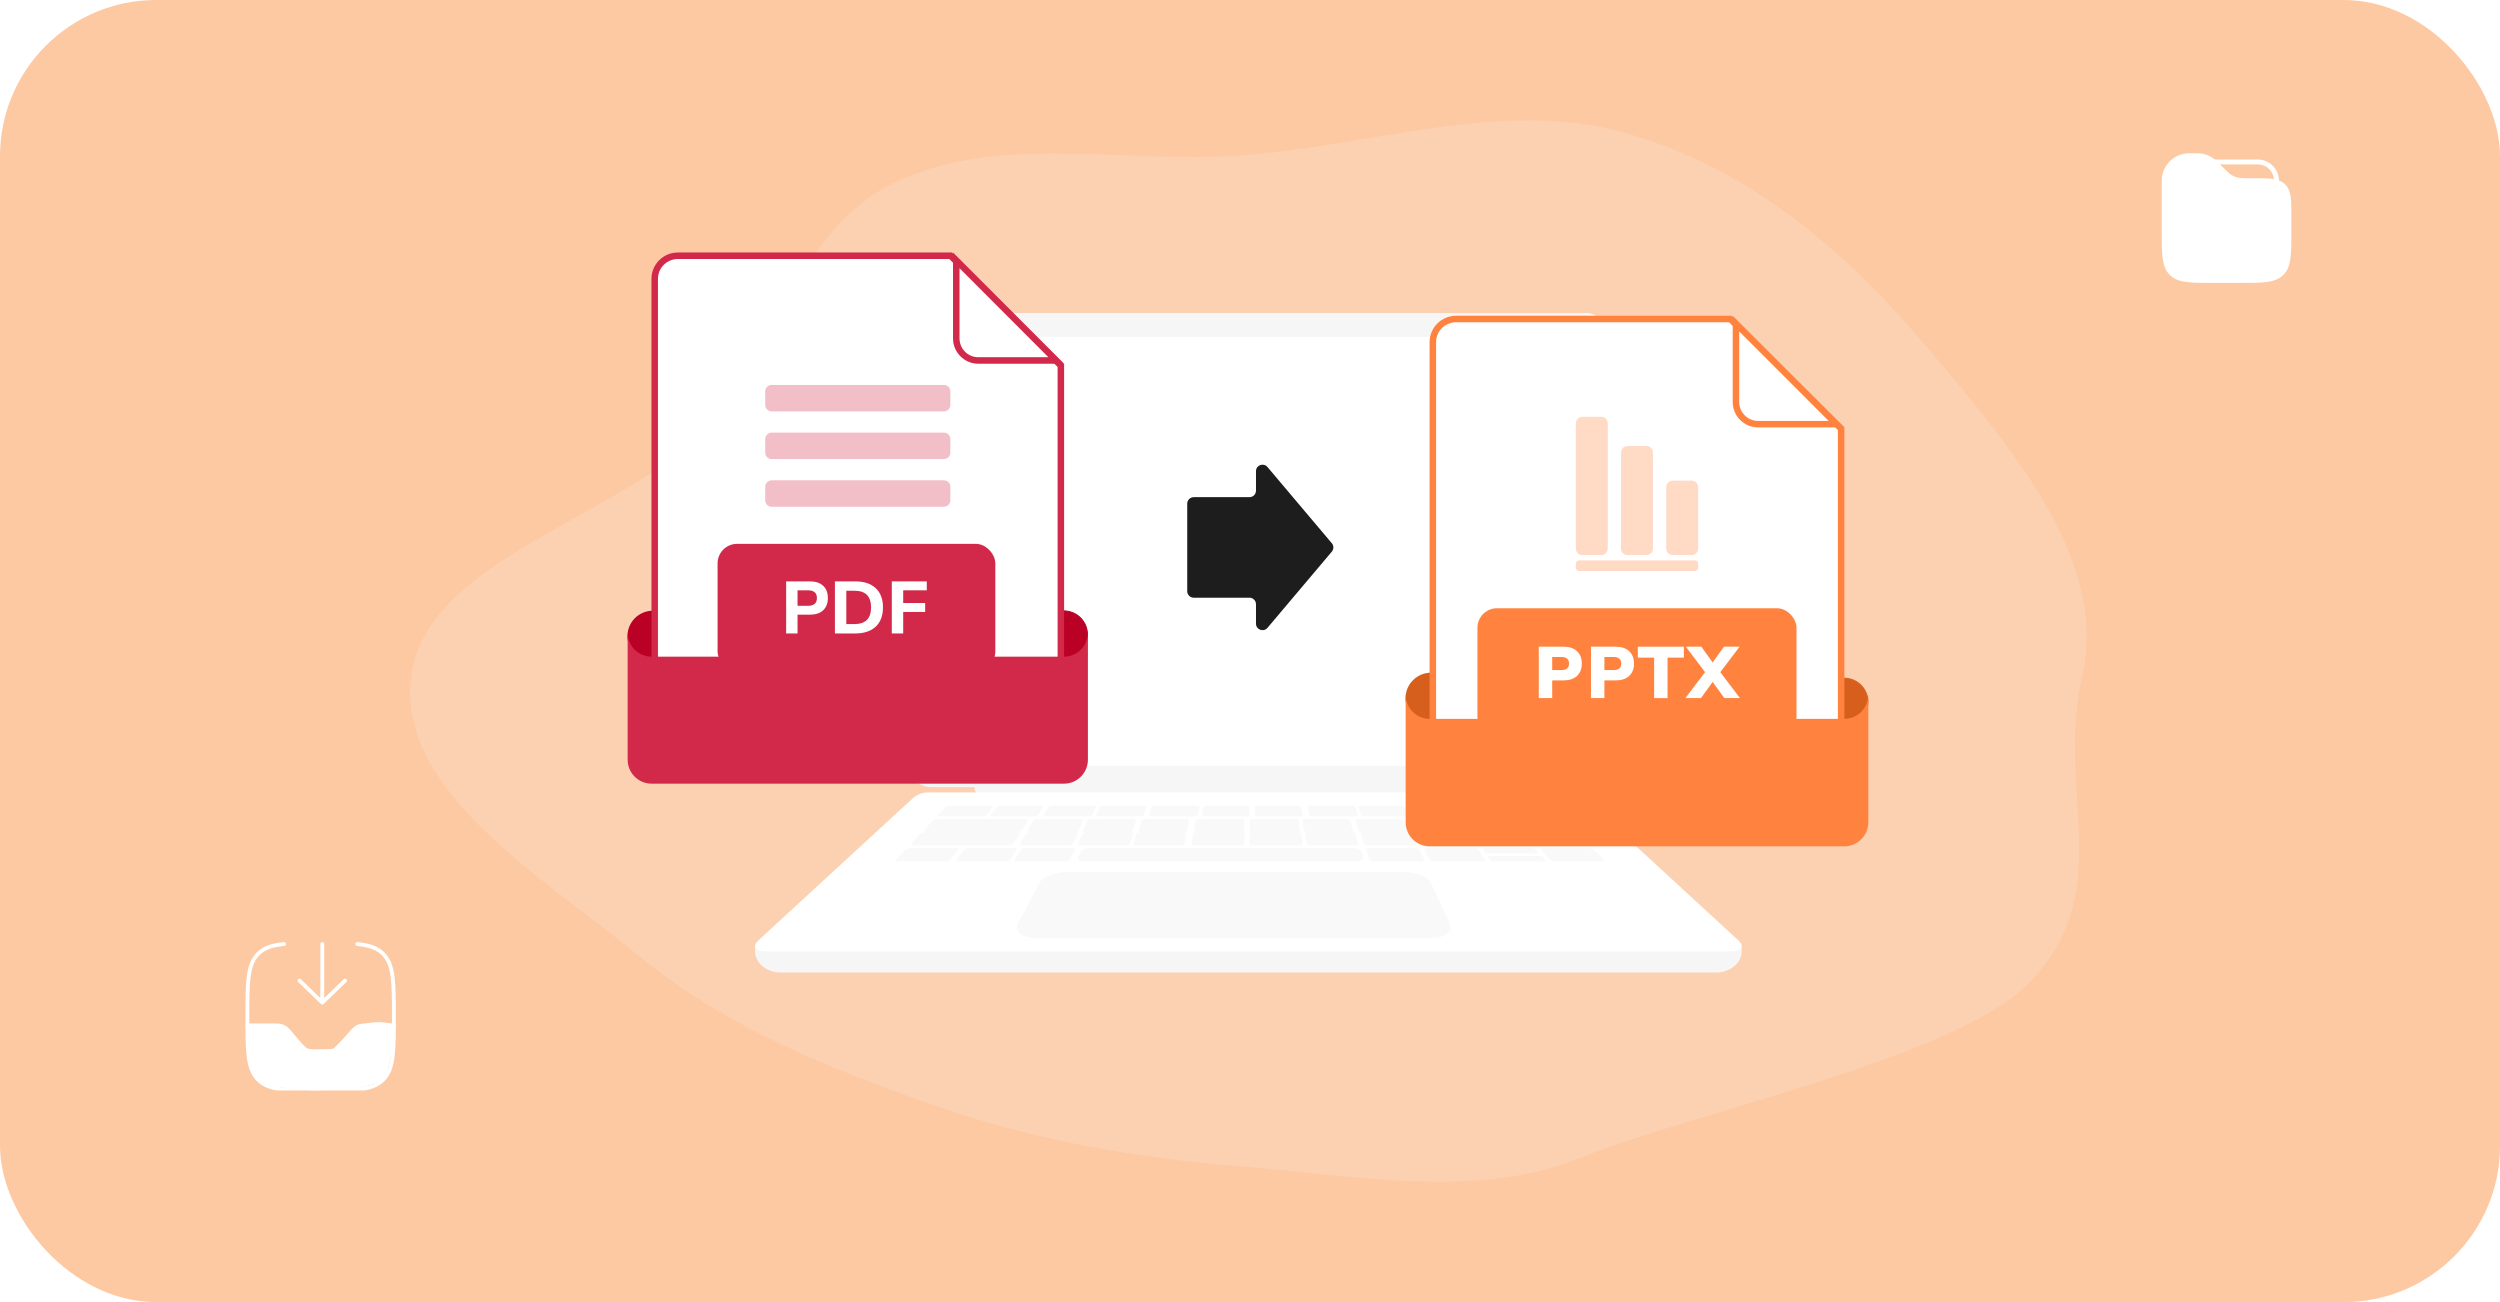 <svg width="768" height="400" viewBox="0 0 768 400" fill="none" xmlns="http://www.w3.org/2000/svg">
<rect width="768" height="400" rx="48" fill="#FDC9A3"></rect>
<path opacity="0.17" fill-rule="evenodd" clip-rule="evenodd" d="M381.076 47.778C421.154 44.983 461.41 30.076 499.389 40.874C539.378 52.244 569.265 79.599 593.182 108.086C618.263 137.959 647.776 172.313 639.615 207.894C631.391 243.755 651.07 275.283 622.093 303.089C598.859 325.385 517.764 342.445 485.702 355.592C453.992 368.595 416.405 361.107 381.076 358.289C348.626 355.7 317.637 350.213 287.644 339.789C254.523 328.279 222.662 315.183 197.239 294.4C166.675 269.413 121.865 242.991 126.306 207.894C130.878 171.769 190.173 159.538 217.904 131.112C240.531 107.919 243.096 72.334 273.903 56.6C304.857 40.792 344.681 50.317 381.076 47.778Z" fill="#FBFBFB"></path>
<path d="M385.532 100.232C385.532 100.681 385.168 101.045 384.719 101.045C384.27 101.045 383.906 100.681 383.906 100.232C383.906 99.782 384.27 99.418 384.719 99.418C385.168 99.418 385.532 99.782 385.532 100.232Z" fill="#E2E2E2"></path>
<path d="M299.395 239.371H471.668V242.791C471.668 243.599 470.992 244.253 470.161 244.253H301.551C300.361 244.253 299.395 243.316 299.395 242.162V239.371Z" fill="#F6F6F6"></path>
<path d="M282.577 96.164H487.673C490.053 96.164 491.984 98.096 491.984 100.477V233.813C491.984 238.229 488.401 241.813 483.987 241.813H286.263C281.849 241.813 278.267 238.229 278.267 233.813V100.477C278.267 98.096 280.198 96.164 282.577 96.164Z" fill="#F6F6F6"></path>
<path d="M485.483 234.7V104.092C485.483 103.759 485.213 103.488 484.881 103.488L285.37 103.488C285.037 103.488 284.768 103.759 284.768 104.092V234.7C284.768 235.034 285.037 235.304 285.37 235.304H484.881C485.213 235.304 485.483 235.034 485.483 234.7Z" fill="white"></path>
<path d="M535.051 292.22V291.094L231.948 290.633V292.222C231.948 295.838 235.507 298.77 239.897 298.77H527.103C531.493 298.77 535.052 295.839 535.052 292.222L535.051 292.22Z" fill="#F6F6F6"></path>
<path d="M531.796 292.262H235.202C231.941 292.262 230.981 290.713 233.008 288.849L280.332 245.299C281.631 244.103 283.325 243.441 285.082 243.441H481.918C483.675 243.441 485.369 244.105 486.668 245.299L533.992 288.849C536.019 290.713 535.059 292.262 531.798 292.262H531.796Z" fill="white"></path>
<g opacity="0.3">
<path d="M301.609 250.766H288.7C288.146 250.766 287.874 250.584 288.095 250.361L290.543 247.894C290.753 247.684 291.361 247.512 291.898 247.512H304.378C304.915 247.512 305.208 247.684 305.031 247.894L302.959 250.361C302.772 250.584 302.165 250.766 301.609 250.766Z" fill="#EBEAEA"></path>
<path d="M317.616 250.766H304.982C304.44 250.766 304.143 250.584 304.323 250.361L306.311 247.894C306.481 247.684 307.048 247.512 307.573 247.512H319.787C320.312 247.512 320.628 247.684 320.49 247.894L318.869 250.361C318.723 250.584 318.16 250.766 317.616 250.766Z" fill="#EBEAEA"></path>
<path d="M334.289 250.766H321.304C320.747 250.766 320.41 250.584 320.557 250.361L322.183 247.894C322.321 247.684 322.877 247.512 323.415 247.512H335.969C336.509 247.512 336.863 247.684 336.756 247.894L335.509 250.361C335.397 250.584 334.848 250.766 334.289 250.766Z" fill="#EBEAEA"></path>
<path d="M366.966 250.766H353.924C353.364 250.766 352.964 250.584 353.035 250.361L353.829 247.894C353.896 247.684 354.395 247.512 354.935 247.512H367.545C368.087 247.512 368.501 247.684 368.464 247.894L368.052 250.361C368.014 250.584 367.526 250.766 366.966 250.766Z" fill="#EBEAEA"></path>
<path d="M350.272 250.766H337.59C337.046 250.766 336.687 250.584 336.793 250.361L337.973 247.894C338.074 247.684 338.586 247.512 339.113 247.512H351.374C351.901 247.512 352.275 247.684 352.206 247.894L351.396 250.361C351.324 250.584 350.817 250.766 350.272 250.766Z" fill="#EBEAEA"></path>
<path d="M399.233 250.766H386.572C386.029 250.766 385.58 250.584 385.577 250.361L385.532 247.894C385.528 247.684 385.955 247.512 386.48 247.512H398.72C399.247 247.512 399.706 247.684 399.741 247.894L400.156 250.361C400.193 250.584 399.78 250.766 399.236 250.766H399.233Z" fill="#EBEAEA"></path>
<path d="M416.337 250.766H403.343C402.786 250.766 402.294 250.584 402.252 250.361L401.786 247.894C401.747 247.684 402.156 247.512 402.696 247.512H415.259C415.799 247.512 416.298 247.684 416.37 247.894L417.214 250.361C417.29 250.584 416.897 250.766 416.339 250.766H416.337Z" fill="#EBEAEA"></path>
<path d="M431.857 250.766H419.222C418.68 250.766 418.171 250.584 418.094 250.361L417.233 247.894C417.159 247.684 417.528 247.512 418.054 247.512H430.27C430.795 247.512 431.309 247.684 431.414 247.894L432.643 250.361C432.753 250.584 432.401 250.766 431.857 250.766Z" fill="#EBEAEA"></path>
<path d="M448.956 250.766H436.017C435.462 250.766 434.91 250.584 434.793 250.361L433.496 247.894C433.386 247.684 433.735 247.512 434.271 247.512H446.78C447.318 247.512 447.873 247.684 448.016 247.894L449.691 250.361C449.842 250.584 449.513 250.766 448.956 250.766Z" fill="#EBEAEA"></path>
<path d="M478.838 250.766H452.259C451.483 250.766 450.668 250.511 450.452 250.197L448.965 248.05C448.76 247.753 449.208 247.512 449.959 247.512H475.655C476.406 247.512 477.26 247.753 477.555 248.05L479.687 250.197C479.997 250.509 479.615 250.766 478.838 250.766Z" fill="#EBEAEA"></path>
<path d="M382.916 250.766H370.214C369.669 250.766 369.249 250.584 369.281 250.361L369.644 247.894C369.674 247.684 370.131 247.512 370.659 247.512H382.94C383.468 247.512 383.9 247.684 383.9 247.894L383.906 250.361C383.906 250.584 383.461 250.766 382.916 250.766Z" fill="#EBEAEA"></path>
<path d="M469.708 255.65H483.158C483.736 255.65 484.011 255.421 483.771 255.142L481.114 252.06C480.887 251.796 480.247 251.582 479.689 251.582H466.704C466.146 251.582 465.846 251.796 466.038 252.06L468.288 255.142C468.491 255.421 469.131 255.65 469.709 255.65H469.708Z" fill="#EBEAEA"></path>
<path d="M452.855 255.65H466.059C466.627 255.65 466.929 255.421 466.733 255.142L464.566 252.06C464.381 251.796 463.783 251.582 463.235 251.582H450.487C449.94 251.582 449.615 251.796 449.765 252.06L451.53 255.142C451.69 255.421 452.285 255.65 452.853 255.65H452.855Z" fill="#EBEAEA"></path>
<path d="M436.143 255.65H449.732C450.316 255.65 450.661 255.421 450.502 255.142L448.728 252.06C448.577 251.796 447.993 251.582 447.429 251.582H434.31C433.747 251.582 433.381 251.796 433.497 252.06L434.86 255.142C434.983 255.421 435.562 255.65 436.145 255.65H436.143Z" fill="#EBEAEA"></path>
<path d="M401.682 255.65H414.708C415.268 255.65 415.664 255.421 415.589 255.142L414.761 252.06C414.69 251.796 414.191 251.582 413.651 251.582H401.075C400.535 251.582 400.123 251.796 400.161 252.06L400.595 255.142C400.635 255.421 401.123 255.65 401.684 255.65H401.682Z" fill="#EBEAEA"></path>
<path d="M418.497 255.65H431.814C432.387 255.65 432.758 255.421 432.642 255.142L431.349 252.06C431.238 251.796 430.696 251.582 430.144 251.582H417.287C416.734 251.582 416.345 251.796 416.42 252.06L417.309 255.142C417.389 255.421 417.924 255.65 418.495 255.65H418.497Z" fill="#EBEAEA"></path>
<path d="M367.815 255.65H381.184C381.759 255.65 382.232 255.421 382.235 255.142L382.281 252.06C382.285 251.796 381.834 251.582 381.28 251.582H368.373C367.818 251.582 367.334 251.796 367.295 252.06L366.844 255.142C366.803 255.421 367.24 255.65 367.815 255.65Z" fill="#EBEAEA"></path>
<path d="M350.657 255.65H363.641C364.199 255.65 364.69 255.421 364.735 255.142L365.213 252.06C365.255 251.796 364.847 251.582 364.309 251.582H351.773C351.235 251.582 350.735 251.796 350.66 252.06L349.787 255.142C349.707 255.421 350.1 255.65 350.657 255.65Z" fill="#EBEAEA"></path>
<path d="M333.55 255.65H346.827C347.398 255.65 347.934 255.421 348.018 255.142L348.954 252.06C349.033 251.796 348.647 251.582 348.098 251.582H335.279C334.729 251.582 334.185 251.796 334.071 252.06L332.735 255.142C332.614 255.421 332.98 255.65 333.551 255.65H333.55Z" fill="#EBEAEA"></path>
<path d="M316.449 255.65H329.993C330.575 255.65 331.154 255.421 331.282 255.142L332.689 252.06C332.808 251.796 332.447 251.582 331.885 251.582H318.809C318.248 251.582 317.662 251.796 317.506 252.06L315.688 255.142C315.524 255.421 315.864 255.65 316.447 255.65H316.449Z" fill="#EBEAEA"></path>
<path d="M284.923 255.65H312.148C312.945 255.65 313.785 255.328 314.014 254.939L315.592 252.253C315.81 251.884 315.358 251.582 314.589 251.582H288.304C287.535 251.582 286.652 251.884 286.339 252.253L284.074 254.939C283.744 255.33 284.124 255.65 284.921 255.65H284.923Z" fill="#EBEAEA"></path>
<path d="M384.954 255.65H398.363C398.94 255.65 399.38 255.421 399.344 255.142L398.94 252.06C398.906 251.796 398.423 251.582 397.867 251.582H384.921C384.365 251.582 383.91 251.796 383.91 252.06L383.906 255.142C383.906 255.421 384.377 255.65 384.954 255.65Z" fill="#EBEAEA"></path>
<path d="M456.243 259.716H486.976C487.768 259.716 488.135 259.429 487.792 259.079L485.81 257.064C485.482 256.731 484.586 256.461 483.817 256.461H454.03C453.261 256.461 452.814 256.732 453.035 257.064L454.377 259.079C454.608 259.428 455.45 259.716 456.243 259.716Z" fill="#EBEAEA"></path>
<path d="M437.957 259.717H452.144C452.754 259.717 453.108 259.488 452.934 259.208L451.006 256.125C450.841 255.863 450.228 255.648 449.639 255.648H435.964C435.377 255.648 434.999 255.862 435.125 256.125L436.606 259.208C436.74 259.488 437.349 259.717 437.959 259.717H437.957Z" fill="#EBEAEA"></path>
<path d="M473.223 259.717H487.205C487.806 259.717 488.083 259.488 487.823 259.208L484.947 256.125C484.702 255.863 484.028 255.648 483.45 255.648H469.971C469.393 255.648 469.089 255.862 469.296 256.125L471.73 259.208C471.951 259.488 472.624 259.717 473.224 259.717H473.223Z" fill="#EBEAEA"></path>
<path d="M402.595 259.717H416.293C416.881 259.717 417.295 259.488 417.213 259.208L416.306 256.125C416.229 255.863 415.703 255.648 415.135 255.648H401.931C401.364 255.648 400.934 255.862 400.974 256.125L401.448 259.208C401.492 259.488 402.008 259.717 402.596 259.717H402.595Z" fill="#EBEAEA"></path>
<path d="M420.265 259.717H434.219C434.819 259.717 435.204 259.488 435.076 259.208L433.666 256.125C433.546 255.863 432.976 255.648 432.397 255.648H418.947C418.37 255.648 417.963 255.862 418.047 256.125L419.017 259.208C419.104 259.488 419.667 259.717 420.267 259.717H420.265Z" fill="#EBEAEA"></path>
<path d="M440.592 264.6H455.37C456.006 264.6 456.368 264.37 456.179 264.091L454.084 261.008C453.906 260.745 453.262 260.531 452.651 260.531H438.428C437.817 260.531 437.429 260.745 437.566 261.008L439.175 264.091C439.32 264.37 439.959 264.6 440.594 264.6H440.592Z" fill="#EBEAEA"></path>
<path d="M477.567 264.6H492.068C492.691 264.6 492.968 264.37 492.686 264.091L489.575 261.008C489.31 260.745 488.605 260.531 488.006 260.531H474.05C473.45 260.531 473.143 260.745 473.367 261.008L476 264.091C476.238 264.37 476.945 264.6 477.567 264.6Z" fill="#EBEAEA"></path>
<path d="M457.111 262.159H471.98C472.375 262.159 472.58 262.021 472.434 261.853L471.542 260.829C471.4 260.665 470.965 260.531 470.574 260.531H455.944C455.554 260.531 455.331 260.665 455.447 260.829L456.175 261.853C456.294 262.021 456.716 262.159 457.111 262.159Z" fill="#EBEAEA"></path>
<path d="M458.841 264.6H474.398C474.813 264.6 475.024 264.462 474.867 264.295L473.912 263.269C473.76 263.106 473.302 262.973 472.894 262.973H457.59C457.182 262.973 456.951 263.106 457.075 263.269L457.853 264.295C457.981 264.462 458.424 264.6 458.839 264.6H458.841Z" fill="#EBEAEA"></path>
<path d="M422.043 264.6H436.626C437.253 264.6 437.651 264.37 437.511 264.091L435.973 261.008C435.842 260.745 435.242 260.531 434.641 260.531H420.606C420.003 260.531 419.583 260.745 419.674 261.008L420.731 264.091C420.827 264.37 421.418 264.6 422.045 264.6H422.043Z" fill="#EBEAEA"></path>
<path d="M367.048 259.717H381.124C381.728 259.717 382.226 259.488 382.231 259.208L382.281 256.125C382.285 255.863 381.813 255.648 381.229 255.648H367.661C367.079 255.648 366.568 255.862 366.526 256.125L366.032 259.208C365.987 259.488 366.445 259.717 367.05 259.717H367.048Z" fill="#EBEAEA"></path>
<path d="M349.07 259.717H362.723C363.309 259.717 363.827 259.488 363.876 259.208L364.4 256.125C364.445 255.863 364.019 255.648 363.453 255.648H350.293C349.728 255.648 349.199 255.862 349.119 256.125L348.163 259.208C348.076 259.488 348.485 259.717 349.072 259.717H349.07Z" fill="#EBEAEA"></path>
<path d="M333.174 264.6H416.6C418.029 264.6 419.028 264.072 418.822 263.434L418.239 261.634C418.043 261.025 416.757 260.531 415.381 260.531H335.086C333.709 260.531 332.341 261.025 332.04 261.634L331.149 263.434C330.834 264.072 331.743 264.6 333.172 264.6H333.174Z" fill="#EBEAEA"></path>
<path d="M331.957 259.717H345.866C346.463 259.717 347.028 259.488 347.12 259.208L348.14 256.125C348.226 255.863 347.826 255.648 347.249 255.648H333.842C333.267 255.648 332.694 255.862 332.571 256.125L331.112 259.208C330.981 259.488 331.361 259.717 331.958 259.717H331.957Z" fill="#EBEAEA"></path>
<path d="M314.031 259.717H328.174C328.781 259.717 329.392 259.488 329.531 259.208L331.061 256.125C331.19 255.863 330.818 255.648 330.232 255.648H316.599C316.014 255.648 315.398 255.862 315.23 256.125L313.256 259.208C313.077 259.488 313.427 259.717 314.034 259.717H314.031Z" fill="#EBEAEA"></path>
<path d="M312.441 264.6H327.219C327.854 264.6 328.493 264.37 328.638 264.091L330.246 261.008C330.383 260.745 329.995 260.531 329.384 260.531H315.163C314.551 260.531 313.907 260.745 313.729 261.008L311.634 264.091C311.444 264.37 311.808 264.6 312.443 264.6H312.441Z" fill="#EBEAEA"></path>
<path d="M294.479 264.6H308.807C309.423 264.6 310.081 264.37 310.269 264.091L312.35 261.008C312.526 260.745 312.187 260.531 311.595 260.531H297.806C297.213 260.531 296.552 260.745 296.336 261.008L293.783 264.091C293.551 264.37 293.865 264.6 294.481 264.6H294.479Z" fill="#EBEAEA"></path>
<path d="M275.745 264.6H290.246C290.87 264.6 291.575 264.37 291.812 264.091L294.446 261.008C294.67 260.745 294.362 260.531 293.763 260.531H279.807C279.207 260.531 278.502 260.745 278.237 261.008L275.126 264.091C274.844 264.37 275.123 264.6 275.745 264.6Z" fill="#EBEAEA"></path>
<path d="M280.888 259.717H309.445C310.281 259.717 311.17 259.395 311.423 259.004L313.147 256.319C313.384 255.949 312.918 255.648 312.114 255.648H284.584C283.779 255.648 282.843 255.949 282.502 256.319L280.027 259.004C279.666 259.395 280.054 259.717 280.889 259.717H280.888Z" fill="#EBEAEA"></path>
<path d="M385.007 259.717H399.126C399.733 259.717 400.196 259.488 400.156 259.208L399.714 256.125C399.676 255.863 399.168 255.648 398.582 255.648H384.972C384.388 255.648 383.91 255.862 383.91 256.125L383.906 259.208C383.906 259.488 384.402 259.717 385.009 259.717H385.007Z" fill="#EBEAEA"></path>
</g>
<path opacity="0.3" d="M439.472 288.194H318.39C313.977 288.194 311.449 286.149 312.728 283.733L319.312 271.295C320.328 269.376 324.211 267.852 327.969 267.852H431.119C434.877 267.852 438.669 269.377 439.569 271.295L445.403 283.733C446.537 286.149 443.885 288.194 439.472 288.194Z" fill="#EBEAEA"></path>
<path d="M385.837 150.73C385.837 151.834 384.941 152.729 383.837 152.729L366.719 152.729C365.614 152.729 364.719 153.625 364.719 154.729L364.719 181.616C364.719 182.721 365.614 183.616 366.719 183.616L383.837 183.616C384.941 183.616 385.837 184.512 385.837 185.616L385.837 191.59C385.837 193.454 388.162 194.304 389.365 192.88L409.136 169.463C409.765 168.718 409.765 167.628 409.136 166.883L389.365 143.466C388.162 142.042 385.837 142.892 385.837 144.756L385.837 150.73Z" fill="#1D1D1D"></path>
<path d="M207.75 196.801C208.513 192.83 205.915 188.995 201.948 188.237C197.98 187.479 194.145 190.083 193.382 194.055C192.619 198.026 195.216 201.861 199.184 202.619C203.151 203.378 206.986 200.773 207.75 196.801Z" fill="#BB0026" stroke="#BB0026"></path>
<path d="M333.88 196.659C334.812 192.724 332.379 188.783 328.447 187.858C324.515 186.932 320.573 189.372 319.641 193.308C318.71 197.243 321.142 201.184 325.074 202.109C329.006 203.035 332.949 200.595 333.88 196.659Z" fill="#BB0026" stroke="#BB0026" stroke-width="0.3"></path>
<path d="M201.126 224.884V85.662C201.126 81.747 204.311 78.566 208.249 78.566H292.03L325.893 112.314V224.884C325.893 228.799 322.708 231.979 318.77 231.979H208.249C204.312 231.979 201.126 228.8 201.126 224.884Z" fill="white" stroke="#D2294B" stroke-width="2"></path>
<rect x="220.441" y="167.07" width="85.324" height="39.057" rx="6" fill="#D2294B"></rect>
<path d="M241.504 194.598V178.598H248.77C250.545 178.598 251.914 179.052 252.876 179.959C253.839 180.852 254.32 182.1 254.32 183.704C254.32 185.308 253.839 186.564 252.876 187.471C251.914 188.379 250.545 188.833 248.77 188.833H245.001V194.598H241.504ZM245.001 186.11H248.183C250.033 186.11 250.958 185.308 250.958 183.704C250.958 182.131 250.033 181.344 248.183 181.344H245.001V186.11Z" fill="white"></path>
<path d="M256.488 194.598V178.598H262.716C265.424 178.598 267.522 179.294 269.012 180.686C270.501 182.062 271.246 184.029 271.246 186.586C271.246 189.143 270.501 191.118 269.012 192.51C267.522 193.902 265.424 194.598 262.716 194.598H256.488ZM259.986 191.715H262.513C265.898 191.715 267.59 190.006 267.59 186.586C267.59 183.182 265.898 181.48 262.513 181.48H259.986V191.715Z" fill="white"></path>
<path d="M273.963 194.598V178.598H284.704V181.344H277.46V185.247H284.207V187.993H277.46V194.598H273.963Z" fill="white"></path>
<g opacity="0.3">
<path d="M289.951 118.25H237.068C235.964 118.25 235.068 119.145 235.068 120.25V124.387C235.068 125.491 235.964 126.387 237.068 126.387H289.951C291.056 126.387 291.951 125.491 291.951 124.387V120.25C291.951 119.145 291.056 118.25 289.951 118.25Z" fill="#D2294B"></path>
<path d="M289.951 132.895H237.068C235.964 132.895 235.068 133.79 235.068 134.895V139.031C235.068 140.136 235.964 141.031 237.068 141.031H289.951C291.056 141.031 291.951 140.136 291.951 139.031V134.895C291.951 133.79 291.056 132.895 289.951 132.895Z" fill="#D2294B"></path>
<path d="M289.951 147.543H237.068C235.964 147.543 235.068 148.438 235.068 149.543V153.68C235.068 154.784 235.964 155.68 237.068 155.68H289.951C291.056 155.68 291.951 154.784 291.951 153.68V149.543C291.951 148.438 291.056 147.543 289.951 147.543Z" fill="#D2294B"></path>
</g>
<path d="M293.764 103.95V79.983L324.482 110.741H300.545C296.802 110.741 293.764 107.703 293.764 103.95Z" fill="white" stroke="#D2294B" stroke-width="2"></path>
<g filter="url(#filter0_d_4626_72943)">
<path d="M326.859 203.729H200.161C196.102 203.729 192.813 200.431 192.813 196.363V235.377C192.813 239.445 196.102 242.743 200.161 242.743H326.859C330.917 242.743 334.207 239.445 334.207 235.377V196.363C334.207 200.431 330.917 203.729 326.859 203.729Z" fill="#D2294B"></path>
</g>
<g clip-path="url(#clip0_4626_72943)">
<path d="M86.239 314.593L76.163 314.593C74.954 329.694 80.698 333.98 85.232 333.98L96.315 335L107.902 334.49C110.085 334.32 115.055 333.47 117.474 331.429C119.892 329.388 120.832 320.375 121 316.123L120.497 314.594C114.854 312.961 109.917 315.103 108.406 316.123L102.36 322.245C100.177 322.415 95.408 322.653 93.796 322.245C92.184 321.837 89.262 317.144 86.239 314.593Z" fill="white"></path>
<path d="M99 290L99 308M99 308L106 301.25M99 308L92 301.25" stroke="white" stroke-width="1.19" stroke-linecap="round" stroke-linejoin="round"></path>
<path d="M76 315H83.111C85.147 315 86.165 315 87.061 315.418C87.956 315.836 88.618 316.622 89.944 318.193L91.306 319.807C92.632 321.378 93.294 322.164 94.189 322.582C95.085 323 96.103 323 98.139 323H98.861C100.897 323 101.916 323 102.811 322.582C103.706 322.164 104.368 321.378 105.694 319.807L107.056 318.193C108.382 316.622 109.044 315.836 109.939 315.418C110.834 315 111.853 315 113.889 315H121" stroke="white" stroke-width="1.19" stroke-linecap="round"></path>
<path d="M109.75 290C113.407 290.362 115.868 291.18 117.705 293.029C121 296.345 121 301.682 121 312.356C121 323.031 121 328.368 117.705 331.684C114.41 335 109.107 335 98.5 335C87.893 335 82.59 335 79.295 331.684C76 328.368 76 323.031 76 312.356C76 301.682 76 296.345 79.295 293.029C81.132 291.18 83.593 290.362 87.25 290" stroke="white" stroke-width="1.19" stroke-linecap="round"></path>
</g>
<path d="M695.499 63.164H685.916" stroke="white" stroke-width="1.5" stroke-linecap="round"></path>
<path d="M680.166 49.75H692.624C693.514 49.75 693.96 49.75 694.333 49.799C696.913 50.139 698.944 52.169 699.283 54.749C699.333 55.123 699.333 55.568 699.333 56.458" stroke="white" stroke-width="1.5"></path>
<path d="M664.834 57.323C664.834 55.631 664.834 54.786 664.967 54.081C665.552 50.98 667.978 48.554 671.079 47.969C671.784 47.836 672.629 47.836 674.321 47.836C675.062 47.836 675.433 47.836 675.789 47.869C677.324 48.013 678.781 48.616 679.968 49.6C680.243 49.828 680.505 50.091 681.029 50.615L682.084 51.669C683.648 53.233 684.429 54.015 685.366 54.535C685.88 54.822 686.425 55.048 686.991 55.209C688.022 55.503 689.127 55.503 691.338 55.503H692.055C697.1 55.503 699.623 55.503 701.262 56.977C701.413 57.113 701.557 57.257 701.693 57.407C703.167 59.047 703.167 61.57 703.167 66.615V70.836C703.167 78.064 703.167 81.678 700.922 83.924C698.676 86.169 695.062 86.169 687.834 86.169H680.167C672.939 86.169 669.325 86.169 667.079 83.924C664.834 81.678 664.834 78.064 664.834 70.836V57.323Z" fill="white" stroke="white" stroke-width="1.5"></path>
<path d="M446.842 215.864C447.614 211.877 445.006 208.032 441.017 207.275C437.028 206.518 433.169 209.136 432.397 213.122C431.626 217.108 434.234 220.953 438.223 221.71C442.212 222.467 446.071 219.85 446.842 215.864Z" fill="#D65F1D" stroke="#D65F1D"></path>
<path d="M573.631 217.355C574.572 213.405 572.13 209.455 568.177 208.531C564.223 207.607 560.255 210.06 559.314 214.009C558.372 217.958 560.814 221.909 564.768 222.833C568.721 223.757 572.689 221.304 573.631 217.355Z" fill="#D65F1D" stroke="#D65F1D" stroke-width="0.3"></path>
<path d="M440.168 244.114V105.084C440.168 101.182 443.366 98 447.333 98H531.554L565.594 131.702V244.114C565.594 248.016 562.396 251.198 558.429 251.198H447.333C443.367 251.198 440.168 248.018 440.168 244.114Z" fill="white" stroke="#FF833F" stroke-width="2"></path>
<path d="M484.094 130.04L484.094 168.516C484.094 169.62 484.989 170.516 486.094 170.516L491.896 170.516C493.001 170.516 493.896 169.62 493.896 168.516L493.896 130.04C493.896 128.936 493.001 128.04 491.896 128.04L486.094 128.04C484.989 128.04 484.094 128.936 484.094 130.04Z" fill="#FFDAC5"></path>
<path d="M485.094 175.414L520.668 175.414C521.221 175.414 521.668 174.966 521.668 174.414L521.668 173.147C521.668 172.594 521.221 172.147 520.668 172.147L485.094 172.147C484.542 172.147 484.094 172.594 484.094 173.147L484.094 174.414C484.094 174.966 484.542 175.414 485.094 175.414Z" fill="#FFDAC5"></path>
<path d="M497.98 139.026L497.98 168.516C497.98 169.62 498.876 170.516 499.98 170.516L505.782 170.516C506.887 170.516 507.782 169.62 507.782 168.516L507.782 139.026C507.782 137.921 506.887 137.026 505.782 137.026L499.98 137.026C498.876 137.026 497.98 137.921 497.98 139.026Z" fill="#FFDAC5"></path>
<path d="M511.866 149.644L511.866 168.516C511.866 169.62 512.762 170.516 513.866 170.516L519.668 170.516C520.773 170.516 521.668 169.62 521.668 168.516L521.668 149.644C521.668 148.54 520.773 147.644 519.668 147.644L513.866 147.644C512.762 147.644 511.866 148.54 511.866 149.644Z" fill="#FFDAC5"></path>
<rect x="453.871" y="186.852" width="98.02" height="39.208" rx="6" fill="#FF833F"></rect>
<path d="M472.715 214.456V198.664H480.308C482.1 198.664 483.482 199.127 484.452 200.053C485.438 200.964 485.931 202.226 485.931 203.838C485.931 205.451 485.438 206.721 484.452 207.646C483.482 208.557 482.1 209.013 480.308 209.013H476.836V214.456H472.715ZM476.836 205.854H479.592C481.204 205.854 482.011 205.182 482.011 203.838C482.011 202.494 481.204 201.822 479.592 201.822H476.836V205.854Z" fill="white"></path>
<path d="M488.748 214.456V198.664H496.342C498.134 198.664 499.515 199.127 500.486 200.053C501.472 200.964 501.964 202.226 501.964 203.838C501.964 205.451 501.472 206.721 500.486 207.646C499.515 208.557 498.134 209.013 496.342 209.013H492.87V214.456H488.748ZM492.87 205.854H495.625C497.238 205.854 498.044 205.182 498.044 203.838C498.044 202.494 497.238 201.822 495.625 201.822H492.87V205.854Z" fill="white"></path>
<path d="M508.15 214.456V202.024H503.133V198.664H517.289V202.024H512.272V214.456H508.15Z" fill="white"></path>
<path d="M517.75 214.456L523.798 206.482L517.884 198.664H522.655L526.127 203.502L529.599 198.664H534.393L528.479 206.482L534.505 214.456H529.711L526.127 209.483L522.543 214.456H517.75Z" fill="white"></path>
<path d="M533.287 123.486V99.414L564.18 130.307H540.108C536.342 130.307 533.287 127.254 533.287 123.486Z" fill="white" stroke="#FF833F" stroke-width="2"></path>
<g filter="url(#filter1_d_4626_72943)">
<path d="M566.559 222.832H439.203C435.124 222.832 431.817 219.521 431.817 215.438V254.603C431.817 258.686 435.124 261.997 439.203 261.997H566.559C570.639 261.997 573.946 258.686 573.946 254.603V215.438C573.946 219.521 570.639 222.832 566.559 222.832Z" fill="#FF833F"></path>
</g>
<defs>
<filter id="filter0_d_4626_72943" x="192.813" y="194.363" width="141.395" height="48.379" filterUnits="userSpaceOnUse" color-interpolation-filters="sRGB">
<feFlood flood-opacity="0" result="BackgroundImageFix"></feFlood>
<feColorMatrix in="SourceAlpha" type="matrix" values="0 0 0 0 0 0 0 0 0 0 0 0 0 0 0 0 0 0 127 0" result="hardAlpha"></feColorMatrix>
<feOffset dy="-2"></feOffset>
<feComposite in2="hardAlpha" operator="out"></feComposite>
<feColorMatrix type="matrix" values="0 0 0 0 0.733 0 0 0 0 0.002 0 0 0 0 0.149 0 0 0 1 0"></feColorMatrix>
<feBlend mode="normal" in2="BackgroundImageFix" result="effect1_dropShadow_4626_72943"></feBlend>
<feBlend mode="normal" in="SourceGraphic" in2="effect1_dropShadow_4626_72943" result="shape"></feBlend>
</filter>
<filter id="filter1_d_4626_72943" x="431.817" y="213.438" width="142.129" height="48.559" filterUnits="userSpaceOnUse" color-interpolation-filters="sRGB">
<feFlood flood-opacity="0" result="BackgroundImageFix"></feFlood>
<feColorMatrix in="SourceAlpha" type="matrix" values="0 0 0 0 0 0 0 0 0 0 0 0 0 0 0 0 0 0 127 0" result="hardAlpha"></feColorMatrix>
<feOffset dy="-2"></feOffset>
<feComposite in2="hardAlpha" operator="out"></feComposite>
<feColorMatrix type="matrix" values="0 0 0 0 0.838 0 0 0 0 0.371 0 0 0 0 0.115 0 0 0 1 0"></feColorMatrix>
<feBlend mode="normal" in2="BackgroundImageFix" result="effect1_dropShadow_4626_72943"></feBlend>
<feBlend mode="normal" in="SourceGraphic" in2="effect1_dropShadow_4626_72943" result="shape"></feBlend>
</filter>
<clipPath id="clip0_4626_72943">
<rect x="75" y="288" width="47" height="47" fill="white"></rect>
</clipPath>
</defs>
</svg>
